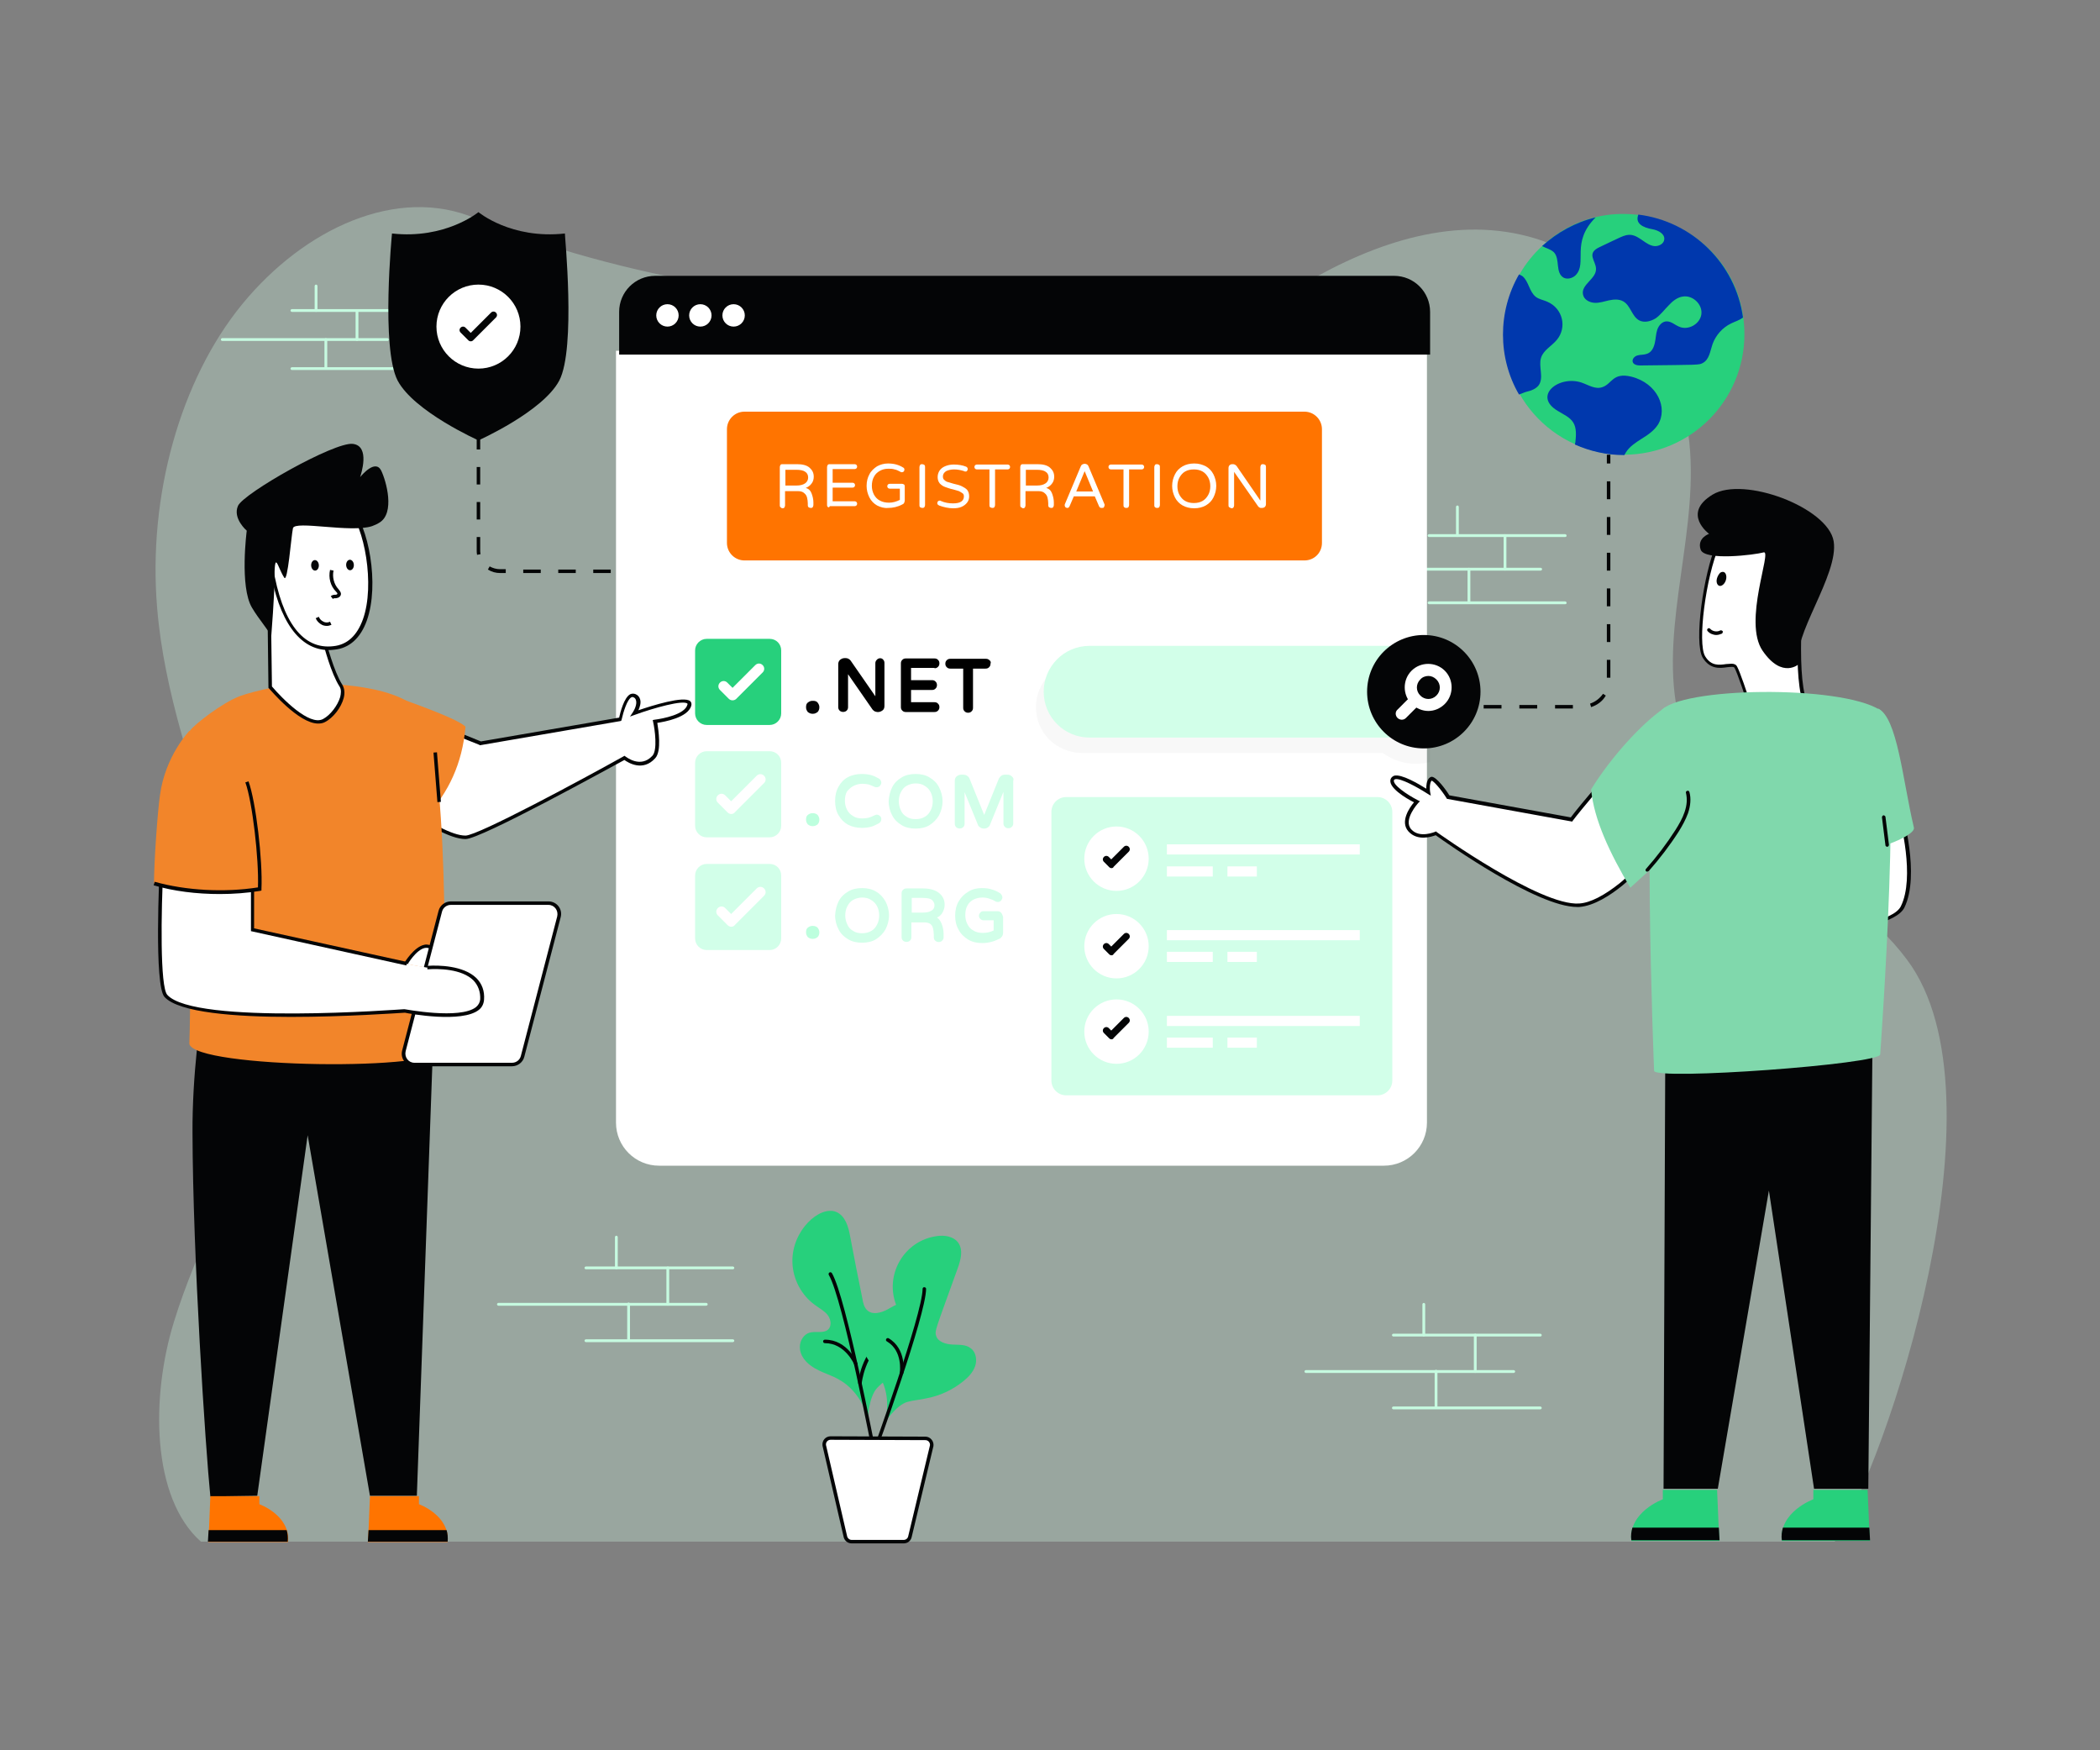 <?xml version="1.0" encoding="UTF-8"?>
<svg xmlns="http://www.w3.org/2000/svg" id="WebsiteDomainRegistration" x="0" y="0" version="1.1" viewBox="0 0 600 500" xml:space="preserve">
  <rect x="0" y="0" width="600" height="500" fill="#808080" stroke="none"/>
  <g id="Firm_Registration" fill="#000000" class="color000000 svgShape">
    <g fill="#000000" class="color000000 svgShape">
      <g fill="#000000" class="color000000 svgShape">
        <path fill="#040506" d="M255.7,397.5c-0.2-0.2-0.3-0.5-0.1-0.7c0.2-0.3,5-6.7,11.8-6.7c0.7,0,0.7,1,0,1c0,0,0,0,0,0     c-6.3,0-10.9,6.2-11,6.3C256.2,397.6,255.9,397.6,255.7,397.5z" class="color060405 svgShape"></path>
      </g>
      <g fill="#000000" class="color000000 svgShape">
        <g fill="#000000" class="color000000 svgShape">
          <g opacity=".3" fill="#000000" class="color000000 svgShape">
            <path fill="#d2ffe9" d="M71.4,314.1C67.9,337,56.3,356,49.7,377.6c-6.6,21.3-6.5,50.2,7.7,62.8h466.8c14.7-22.2,50-127,20.7-166.2       c-19.5-26.2-54.3-32-64.5-66.4c-7.3-24.7,4.3-52.3,2.5-78.7c-2-30.2-22.2-54.3-44.3-61c-22.1-6.7-45.3,0.8-66.1,13       c-20.8,12.1-155,15.8-236.6-18.7c-22.4-9.5-49,2.9-66.7,24.5s-27,54.9-24.3,86.8C48.9,222.2,78.8,266.1,71.4,314.1z" class="colord2e4ff svgShape"></path>
          </g>
          <g fill="#000000" class="color000000 svgShape">
            <g fill="#000000" class="color000000 svgShape">
              <path fill="#c6fae0" d="M116.8,89.1H83.4c-0.2,0-0.4-0.2-0.4-0.4s0.2-0.4,0.4-0.4h33.4c0.2,0,0.4,0.2,0.4,0.4        S117,89.1,116.8,89.1z" class="colorc6e2fa svgShape"></path>
            </g>
            <g fill="#000000" class="color000000 svgShape">
              <path fill="#c6fae0" d="M116.8,105.7H83.4c-0.2,0-0.4-0.2-0.4-0.4s0.2-0.4,0.4-0.4h33.4c0.2,0,0.4,0.2,0.4,0.4        S117,105.7,116.8,105.7z" class="colorc6e2fa svgShape"></path>
            </g>
            <g fill="#000000" class="color000000 svgShape">
              <path fill="#c6fae0" d="M110.7,97.4H63.5c-0.2,0-0.4-0.2-0.4-0.4s0.2-0.4,0.4-0.4h47.2c0.2,0,0.4,0.2,0.4,0.4        S110.9,97.4,110.7,97.4z" class="colorc6e2fa svgShape"></path>
            </g>
            <g fill="#000000" class="color000000 svgShape">
              <path fill="#c6fae0" d="M90.3,89.1c-0.2,0-0.4-0.2-0.4-0.4v-7c0-0.2,0.2-0.4,0.4-0.4s0.4,0.2,0.4,0.4v7        C90.7,88.9,90.5,89.1,90.3,89.1z" class="colorc6e2fa svgShape"></path>
            </g>
            <g fill="#000000" class="color000000 svgShape">
              <path fill="#c6fae0" d="M102,97.4c-0.2,0-0.4-0.2-0.4-0.4v-8.3c0-0.2,0.2-0.4,0.4-0.4s0.4,0.2,0.4,0.4V97        C102.4,97.2,102.2,97.4,102,97.4z" class="colorc6e2fa svgShape"></path>
            </g>
            <g fill="#000000" class="color000000 svgShape">
              <path fill="#c6fae0" d="M93.1,105.4c-0.2,0-0.4-0.2-0.4-0.4v-8c0-0.2,0.2-0.4,0.4-0.4s0.4,0.2,0.4,0.4v8        C93.5,105.2,93.3,105.4,93.1,105.4z" class="colorc6e2fa svgShape"></path>
            </g>
          </g>
          <g fill="#000000" class="color000000 svgShape">
            <g fill="#000000" class="color000000 svgShape">
              <path fill="#c6fae0" d="M447.2,153.4h-38.9c-0.2,0-0.4-0.2-0.4-0.4s0.2-0.4,0.4-0.4h38.9c0.2,0,0.4,0.2,0.4,0.4        S447.5,153.4,447.2,153.4z" class="colorc6e2fa svgShape"></path>
            </g>
            <g fill="#000000" class="color000000 svgShape">
              <path fill="#c6fae0" d="M447.2,172.6h-38.9c-0.2,0-0.4-0.2-0.4-0.4s0.2-0.4,0.4-0.4h38.9c0.2,0,0.4,0.2,0.4,0.4        S447.5,172.6,447.2,172.6z" class="colorc6e2fa svgShape"></path>
            </g>
            <g fill="#000000" class="color000000 svgShape">
              <path fill="#c6fae0" d="M440.2,163h-55c-0.2,0-0.4-0.2-0.4-0.4s0.2-0.4,0.4-0.4h55c0.2,0,0.4,0.2,0.4,0.4S440.4,163,440.2,163z" class="colorc6e2fa svgShape"></path>
            </g>
            <g fill="#000000" class="color000000 svgShape">
              <path fill="#c6fae0" d="M416.4,153.4c-0.2,0-0.4-0.2-0.4-0.4v-8.2c0-0.2,0.2-0.4,0.4-0.4s0.4,0.2,0.4,0.4v8.2        C416.8,153.2,416.6,153.4,416.4,153.4z" class="colorc6e2fa svgShape"></path>
            </g>
            <g fill="#000000" class="color000000 svgShape">
              <path fill="#c6fae0" d="M430,163c-0.2,0-0.4-0.2-0.4-0.4V153c0-0.2,0.2-0.4,0.4-0.4s0.4,0.2,0.4,0.4v9.6        C430.4,162.8,430.3,163,430,163z" class="colorc6e2fa svgShape"></path>
            </g>
            <g fill="#000000" class="color000000 svgShape">
              <path fill="#c6fae0" d="M419.7,172.3c-0.2,0-0.4-0.2-0.4-0.4v-9.3c0-0.2,0.2-0.4,0.4-0.4s0.4,0.2,0.4,0.4v9.3        C420,172.1,419.9,172.3,419.7,172.3z" class="colorc6e2fa svgShape"></path>
            </g>
          </g>
          <g fill="#000000" class="color000000 svgShape">
            <g fill="#000000" class="color000000 svgShape">
              <path fill="#040506" d="M184.5,163.7h-5v-1h5V163.7z M174.5,163.7h-5v-1h5V163.7z M164.5,163.7h-5v-1h5V163.7z M154.5,163.7h-5        v-1h5V163.7z M144.5,163.7h-1.6c-1.2,0-2.4-0.3-3.5-1l0.5-0.9c0.9,0.5,1.9,0.8,3,0.8h1.6V163.7z M136.3,158.5        c-0.1-0.5-0.1-0.9-0.1-1.4v-3.7h1v3.7c0,0.4,0,0.8,0.1,1.2L136.3,158.5z M137.2,148.4h-1v-5h1V148.4z M137.2,138.4h-1v-5h1        V138.4z M137.2,128.4h-1v-5h1V128.4z M137.2,118.4h-1v-5h1V118.4z M137.2,108.4h-1V105h1V108.4z" class="color060405 svgShape"></path>
            </g>
            <g fill="#000000" class="color000000 svgShape">
              <g fill="#000000" class="color000000 svgShape">
                <rect width="2.5" height="1" x="416.4" y="201.4" fill="#040506" class="color060405 svgShape"></rect>
              </g>
              <g fill="#000000" class="color000000 svgShape">
                <path fill="#040506" d="M449.4,202.4h-5.1v-1h5.1V202.4z M439.2,202.4h-5.1v-1h5.1V202.4z M429,202.4h-5.1v-1h5.1V202.4z          M454.6,202l-0.3-1c1.5-0.5,2.8-1.5,3.7-2.8l0.8,0.5C457.9,200.3,456.4,201.4,454.6,202z M460.1,193.6h-1v-5.1h1V193.6z          M460.1,183.4h-1v-5.1h1V183.4z M460.1,173.2h-1v-5.1h1V173.2z M460.1,163h-1v-5.1h1V163z M460.1,152.8h-1v-5.1h1V152.8z          M460.1,142.6h-1v-5.1h1V142.6z" class="color060405 svgShape"></path>
              </g>
              <g fill="#000000" class="color000000 svgShape">
                <rect width="1" height="2.5" x="459.1" y="129.9" fill="#040506" class="color060405 svgShape"></rect>
              </g>
            </g>
            <g fill="#000000" class="color000000 svgShape">
              <g fill="#000000" class="color000000 svgShape">
                <g fill="#000000" class="color000000 svgShape">
                  <path fill="#ffffff" d="M407.7,100.2v220.5c0,6.8-5.5,12.3-12.3,12.3H188.3c-6.8,0-12.3-5.5-12.3-12.3V100.2H407.7z" class="colorffffff svgShape"></path>
                </g>
                <g opacity=".03" fill="#000000" class="color000000 svgShape">
                  <g fill="#000000" class="color000000 svgShape">
                    <path d="M408.6,186.3v31.4c-1.3,0.3-2.6,0.5-4,0.5c-3.5,0-6.8-1.1-9.5-3.1h-86c-3.6,0-6.9-1.5-9.3-3.8           c-2.4-2.4-3.8-5.7-3.8-9.3c0-7.3,5.9-13.1,13.2-13.1h86c2.7-1.9,5.9-3.1,9.5-3.1C406,185.8,407.3,186,408.6,186.3z" fill="#000000" class="color000000 svgShape"></path>
                  </g>
                </g>
                <g fill="#000000" class="color000000 svgShape">
                  <path fill="#040506" d="M176.9,89.1v12.2h231.7V89.1c0-5.7-4.6-10.3-10.3-10.3H187.2C181.5,78.8,176.9,83.4,176.9,89.1z" class="color060405 svgShape"></path>
                </g>
                <g fill="#000000" class="color000000 svgShape">
                  <g fill="#000000" class="color000000 svgShape">
                    <circle cx="190.7" cy="90.1" r="3.2" fill="#ffffff" class="colorffffff svgShape"></circle>
                  </g>
                  <g fill="#000000" class="color000000 svgShape">
                    <circle cx="200.1" cy="90.1" r="3.2" fill="#ffffff" class="colorffffff svgShape"></circle>
                  </g>
                  <g fill="#000000" class="color000000 svgShape">
                    <circle cx="209.6" cy="90.1" r="3.2" fill="#ffffff" class="colorffffff svgShape"></circle>
                  </g>
                </g>
              </g>
              <g fill="#000000" class="color000000 svgShape">
                <path fill="#ff7400" d="M377.7,122.6v32.5c0,2.8-2.2,5-5,5h-160c-2.7,0-5-2.2-5-5v-32.5c0-2.7,2.2-5,5-5h160         C375.5,117.6,377.7,119.9,377.7,122.6z" class="colorff7545 svgShape"></path>
              </g>
              <g fill="#000000" class="color000000 svgShape">
                <g fill="#000000" class="color000000 svgShape">
                  <path fill="#ffffff" d="M223,144.9c-0.2-0.2-0.2-0.3-0.2-0.6v-10.9c0-0.2,0.1-0.4,0.2-0.6c0.2-0.2,0.3-0.2,0.6-0.2h4.1          c1.6,0,2.8,0.3,3.6,1c0.8,0.7,1.2,1.5,1.2,2.6c0,0.7-0.2,1.4-0.6,1.9c-0.4,0.6-1,1-1.7,1.3c0.9,0.2,1.4,0.8,1.7,1.6          c0.3,0.8,0.5,1.7,0.5,2.5v0.8c0,0.2-0.1,0.4-0.2,0.6c-0.2,0.2-0.3,0.2-0.6,0.2c-0.2,0-0.4-0.1-0.6-0.2          c-0.1-0.1-0.2-0.3-0.2-0.6v-0.5c0-0.6-0.1-1.1-0.2-1.6c-0.1-0.5-0.4-1-0.8-1.3c-0.4-0.4-1-0.6-1.8-0.6h-3.7v4.1          c0,0.2-0.1,0.4-0.2,0.6c-0.2,0.2-0.4,0.2-0.6,0.2S223.2,145,223,144.9z M227.6,138.7c1,0,1.8-0.2,2.4-0.6          c0.6-0.4,0.9-1,0.9-1.7c0-0.7-0.3-1.3-0.8-1.6c-0.5-0.4-1.4-0.6-2.6-0.6h-3.1v4.5H227.6z" class="colorffffff svgShape"></path>
                </g>
                <g fill="#000000" class="color000000 svgShape">
                  <path fill="#ffffff" d="M236.5,144.8c-0.2-0.2-0.2-0.3-0.2-0.6v-10.8c0-0.2,0.1-0.4,0.2-0.6c0.2-0.2,0.3-0.2,0.6-0.2h7.1          c0.2,0,0.4,0.1,0.5,0.2c0.1,0.1,0.2,0.3,0.2,0.5c0,0.2-0.1,0.4-0.2,0.5c-0.1,0.1-0.3,0.2-0.5,0.2h-6.3v3.9h5.7          c0.2,0,0.4,0.1,0.5,0.2c0.1,0.1,0.2,0.3,0.2,0.5c0,0.2-0.1,0.4-0.2,0.5c-0.1,0.1-0.3,0.2-0.5,0.2h-5.7v3.9h6.3          c0.2,0,0.4,0.1,0.5,0.2c0.1,0.1,0.2,0.3,0.2,0.5c0,0.2-0.1,0.4-0.2,0.5c-0.1,0.1-0.3,0.2-0.5,0.2h-7.1          C236.9,145,236.7,145,236.5,144.8z" class="colorffffff svgShape"></path>
                </g>
                <g fill="#000000" class="color000000 svgShape">
                  <path fill="#ffffff" d="M250.6,144.4c-0.9-0.5-1.7-1.3-2.2-2.3c-0.5-1-0.8-2.1-0.8-3.3c0-1.3,0.3-2.4,0.8-3.3          c0.5-1,1.3-1.7,2.2-2.3c0.9-0.5,2-0.8,3.1-0.8c0.9,0,1.7,0.1,2.4,0.3c0.7,0.2,1.4,0.5,2,0.9c0.1,0,0.2,0.1,0.2,0.2          c0.1,0.1,0.1,0.2,0.1,0.4c0,0.2-0.1,0.4-0.2,0.5c-0.1,0.1-0.3,0.2-0.5,0.2c-0.1,0-0.3,0-0.4-0.1c-0.6-0.3-1.1-0.6-1.7-0.7          c-0.6-0.2-1.2-0.2-1.8-0.2c-0.9,0-1.7,0.2-2.4,0.6c-0.7,0.4-1.3,0.9-1.7,1.7c-0.4,0.7-0.6,1.6-0.6,2.6          c0,0.9,0.2,1.7,0.6,2.5c0.4,0.7,0.9,1.3,1.7,1.7c0.7,0.4,1.6,0.6,2.6,0.6c1.1,0,2.1-0.3,3.1-0.8v-3.2h-2.9          c-0.2,0-0.4-0.1-0.5-0.2c-0.1-0.1-0.2-0.3-0.2-0.5c0-0.2,0.1-0.4,0.2-0.5c0.1-0.1,0.3-0.2,0.5-0.2h3.5          c0.2,0,0.4,0.1,0.6,0.2c0.2,0.2,0.2,0.4,0.2,0.6v4c0,0.2-0.1,0.5-0.2,0.7c-0.1,0.2-0.3,0.3-0.5,0.4c-1.3,0.7-2.7,1-4.1,1          C252.6,145.2,251.6,144.9,250.6,144.4z" class="colorffffff svgShape"></path>
                </g>
                <g fill="#000000" class="color000000 svgShape">
                  <path fill="#ffffff" d="M262.9,144.9c-0.2-0.2-0.2-0.3-0.2-0.6v-10.9c0-0.2,0.1-0.4,0.2-0.6c0.2-0.2,0.3-0.2,0.6-0.2          c0.2,0,0.4,0.1,0.6,0.2c0.2,0.2,0.2,0.4,0.2,0.6v10.9c0,0.2-0.1,0.4-0.2,0.6c-0.2,0.2-0.4,0.2-0.6,0.2          C263.3,145.1,263.1,145,262.9,144.9z" class="colorffffff svgShape"></path>
                </g>
                <g fill="#000000" class="color000000 svgShape">
                  <path fill="#ffffff" d="M268.3,144.4c-0.1-0.1-0.3-0.2-0.4-0.3c-0.1-0.1-0.1-0.3-0.1-0.4c0-0.2,0.1-0.4,0.2-0.5          s0.3-0.2,0.5-0.2c0.1,0,0.2,0,0.3,0.1c1.1,0.5,2.3,0.7,3.5,0.7c2.1,0,3.1-0.7,3.1-2c0-0.4-0.1-0.7-0.4-0.9          c-0.3-0.2-0.6-0.4-1-0.6c-0.4-0.1-0.9-0.3-1.7-0.5c-1-0.2-1.7-0.5-2.3-0.7c-0.6-0.2-1.1-0.6-1.5-1c-0.4-0.5-0.6-1.1-0.6-1.8          c0-0.7,0.2-1.3,0.5-1.8c0.4-0.6,0.9-1,1.6-1.3c0.7-0.3,1.5-0.5,2.5-0.5c1.3,0,2.5,0.2,3.5,0.6c0.3,0.1,0.5,0.4,0.5,0.7          c0,0.2-0.1,0.4-0.2,0.5c-0.1,0.2-0.3,0.2-0.5,0.2c-0.1,0-0.2,0-0.3-0.1c-0.9-0.3-1.9-0.5-2.9-0.5c-0.9,0-1.7,0.2-2.3,0.5          c-0.6,0.4-0.9,0.9-0.9,1.5c0,0.4,0.1,0.8,0.4,1c0.3,0.3,0.6,0.5,1,0.6c0.4,0.1,1,0.3,1.7,0.5c0.9,0.2,1.7,0.4,2.3,0.7          s1.1,0.6,1.5,1c0.4,0.5,0.6,1.1,0.6,1.9c0,0.7-0.2,1.3-0.6,1.8c-0.4,0.5-0.9,0.9-1.6,1.2c-0.7,0.3-1.5,0.4-2.4,0.4          C271.1,145.2,269.6,144.9,268.3,144.4z" class="colorffffff svgShape"></path>
                </g>
                <g fill="#000000" class="color000000 svgShape">
                  <path fill="#ffffff" d="M282.9,144.9c-0.2-0.2-0.2-0.3-0.2-0.6v-10.2h-3.6c-0.2,0-0.4-0.1-0.5-0.2c-0.1-0.1-0.2-0.3-0.2-0.5          c0-0.2,0.1-0.4,0.2-0.5c0.1-0.1,0.3-0.2,0.5-0.2h8.8c0.2,0,0.4,0.1,0.5,0.2c0.1,0.1,0.2,0.3,0.2,0.5c0,0.2-0.1,0.4-0.2,0.5          c-0.1,0.1-0.3,0.2-0.5,0.2h-3.6v10.2c0,0.2-0.1,0.4-0.2,0.6c-0.2,0.2-0.4,0.2-0.6,0.2C283.3,145.1,283.1,145,282.9,144.9z" class="colorffffff svgShape"></path>
                </g>
                <g fill="#000000" class="color000000 svgShape">
                  <path fill="#ffffff" d="M291.7,144.9c-0.2-0.2-0.2-0.3-0.2-0.6v-10.9c0-0.2,0.1-0.4,0.2-0.6c0.2-0.2,0.3-0.2,0.6-0.2h4.1          c1.6,0,2.8,0.3,3.6,1c0.8,0.7,1.2,1.5,1.2,2.6c0,0.7-0.2,1.4-0.6,1.9c-0.4,0.6-1,1-1.7,1.3c0.9,0.2,1.4,0.8,1.7,1.6          c0.3,0.8,0.5,1.7,0.5,2.5v0.8c0,0.2-0.1,0.4-0.2,0.6c-0.2,0.2-0.3,0.2-0.6,0.2c-0.2,0-0.4-0.1-0.6-0.2          c-0.1-0.1-0.2-0.3-0.2-0.6v-0.5c0-0.6-0.1-1.1-0.2-1.6c-0.1-0.5-0.4-1-0.8-1.3c-0.4-0.4-1-0.6-1.8-0.6h-3.7v4.1          c0,0.2-0.1,0.4-0.2,0.6c-0.2,0.2-0.4,0.2-0.6,0.2C292.1,145.1,291.9,145,291.7,144.9z M296.3,138.7c1,0,1.8-0.2,2.4-0.6          c0.6-0.4,0.9-1,0.9-1.7c0-0.7-0.3-1.3-0.8-1.6c-0.5-0.4-1.4-0.6-2.6-0.6h-3.1v4.5H296.3z" class="colorffffff svgShape"></path>
                </g>
                <g fill="#000000" class="color000000 svgShape">
                  <path fill="#ffffff" d="M304.4,144.9c-0.1-0.2-0.2-0.3-0.2-0.6c0-0.1,0-0.2,0.1-0.4l4.5-10.7c0.1-0.2,0.2-0.4,0.4-0.5          c0.2-0.1,0.4-0.2,0.6-0.2h0.2c0.2,0,0.5,0.1,0.6,0.2c0.2,0.1,0.3,0.3,0.4,0.5l4.5,10.7c0.1,0.1,0.1,0.3,0.1,0.4          c0,0.2-0.1,0.4-0.2,0.6c-0.1,0.2-0.3,0.2-0.6,0.2c-0.2,0-0.3,0-0.5-0.1c-0.1-0.1-0.2-0.2-0.3-0.4l-1.2-2.8h-6l-1.2,2.8          c-0.1,0.2-0.2,0.3-0.3,0.4c-0.1,0.1-0.3,0.1-0.5,0.1C304.8,145.1,304.6,145,304.4,144.9z M307.5,140.4h4.8l-2.4-5.8          L307.5,140.4z" class="colorffffff svgShape"></path>
                </g>
                <g fill="#000000" class="color000000 svgShape">
                  <path fill="#ffffff" d="M321.2,144.9c-0.2-0.2-0.2-0.3-0.2-0.6v-10.2h-3.6c-0.2,0-0.4-0.1-0.5-0.2c-0.1-0.1-0.2-0.3-0.2-0.5          c0-0.2,0.1-0.4,0.2-0.5c0.1-0.1,0.3-0.2,0.5-0.2h8.8c0.2,0,0.4,0.1,0.5,0.2c0.1,0.1,0.2,0.3,0.2,0.5c0,0.2-0.1,0.4-0.2,0.5          c-0.1,0.1-0.3,0.2-0.5,0.2h-3.6v10.2c0,0.2-0.1,0.4-0.2,0.6c-0.2,0.2-0.4,0.2-0.6,0.2C321.5,145.1,321.3,145,321.2,144.9z" class="colorffffff svgShape"></path>
                </g>
                <g fill="#000000" class="color000000 svgShape">
                  <path fill="#ffffff" d="M330,144.9c-0.2-0.2-0.2-0.3-0.2-0.6v-10.9c0-0.2,0.1-0.4,0.2-0.6c0.2-0.2,0.3-0.2,0.6-0.2          c0.2,0,0.4,0.1,0.6,0.2c0.2,0.2,0.2,0.4,0.2,0.6v10.9c0,0.2-0.1,0.4-0.2,0.6c-0.2,0.2-0.4,0.2-0.6,0.2          C330.3,145.1,330.1,145,330,144.9z" class="colorffffff svgShape"></path>
                </g>
                <g fill="#000000" class="color000000 svgShape">
                  <path fill="#ffffff" d="M337.9,144.4c-0.9-0.5-1.7-1.3-2.2-2.3c-0.5-1-0.8-2.1-0.8-3.3c0-1.2,0.3-2.3,0.8-3.3          c0.5-1,1.2-1.7,2.2-2.3c0.9-0.5,2-0.8,3.3-0.8s2.3,0.3,3.3,0.8c0.9,0.5,1.7,1.3,2.2,2.3c0.5,1,0.8,2.1,0.8,3.3          c0,1.2-0.3,2.3-0.8,3.3c-0.5,1-1.2,1.7-2.2,2.3c-0.9,0.5-2,0.8-3.3,0.8S338.8,144.9,337.9,144.4z M343.6,143.1          c0.7-0.4,1.2-1,1.6-1.7c0.4-0.7,0.6-1.6,0.6-2.5c0-0.9-0.2-1.8-0.6-2.5c-0.4-0.7-0.9-1.3-1.6-1.7c-0.7-0.4-1.5-0.6-2.5-0.6          c-1,0-1.8,0.2-2.5,0.6c-0.7,0.4-1.2,1-1.6,1.7c-0.4,0.7-0.6,1.6-0.6,2.5c0,0.9,0.2,1.8,0.6,2.5c0.4,0.7,0.9,1.3,1.6,1.7          c0.7,0.4,1.5,0.6,2.5,0.6C342.1,143.7,342.9,143.5,343.6,143.1z" class="colorffffff svgShape"></path>
                </g>
                <g fill="#000000" class="color000000 svgShape">
                  <path fill="#ffffff" d="M351.2,144.9c-0.2-0.2-0.2-0.3-0.2-0.6v-10.6c0-0.3,0.1-0.6,0.3-0.8c0.2-0.2,0.5-0.3,0.8-0.3h0.2          c0.4,0,0.7,0.2,1,0.5l6.8,9.9v-9.6c0-0.2,0.1-0.4,0.2-0.6c0.2-0.2,0.3-0.2,0.6-0.2c0.2,0,0.4,0.1,0.6,0.2          c0.2,0.2,0.2,0.4,0.2,0.6V144c0,0.3-0.1,0.6-0.3,0.8c-0.2,0.2-0.5,0.3-0.8,0.3h-0.2c-0.2,0-0.4,0-0.5-0.1          c-0.2-0.1-0.3-0.2-0.4-0.3l-6.9-9.9v9.6c0,0.2-0.1,0.4-0.2,0.6c-0.2,0.2-0.4,0.2-0.6,0.2C351.6,145.1,351.4,145,351.2,144.9          z" class="colorffffff svgShape"></path>
                </g>
              </g>
              <g fill="#000000" class="color000000 svgShape">
                <path fill="#27d07c" d="M223.2,185.8v18c0,1.8-1.5,3.3-3.3,3.3h-18c-1.8,0-3.3-1.5-3.3-3.3v-18c0-1.8,1.5-3.3,3.3-3.3h18         C221.8,182.5,223.2,184,223.2,185.8z" class="color6193f6 svgShape"></path>
              </g>
              <g fill="#000000" class="color000000 svgShape">
                <path fill="#ffffff" d="M208.2,199.6l-2.5-2.5c-0.6-0.6-0.6-1.5,0-2.1s1.5-0.6,2.1,0l1.5,1.5l6.5-6.5c0.6-0.6,1.5-0.6,2.1,0         s0.6,1.5,0,2.1l-7.6,7.6C209.7,200.2,208.8,200.2,208.2,199.6z" class="colorffffff svgShape"></path>
              </g>
              <g fill="#000000" class="color000000 svgShape">
                <path fill="#d2ffe9" d="M223.2,217.9v18c0,1.8-1.5,3.3-3.3,3.3h-18c-1.8,0-3.3-1.5-3.3-3.3v-18c0-1.8,1.5-3.3,3.3-3.3h18         C221.8,214.6,223.2,216.1,223.2,217.9z" class="colord2e4ff svgShape"></path>
              </g>
              <g fill="#000000" class="color000000 svgShape">
                <path fill="#ffffff" d="M207.9,232.1l-2.8-2.8c-0.6-0.6-0.6-1.5,0-2.1s1.5-0.6,2.1,0l1.7,1.7l7.3-7.3c0.6-0.6,1.5-0.6,2.1,0         s0.6,1.5,0,2.1l-8.3,8.3C209.5,232.7,208.5,232.7,207.9,232.1z" class="colorffffff svgShape"></path>
              </g>
              <g fill="#000000" class="color000000 svgShape">
                <path fill="#d2ffe9" d="M223.2,250.1v18c0,1.8-1.5,3.3-3.3,3.3h-18c-1.8,0-3.3-1.5-3.3-3.3v-18c0-1.8,1.5-3.3,3.3-3.3h18         C221.8,246.8,223.2,248.3,223.2,250.1z" class="colord2e4ff svgShape"></path>
              </g>
              <g fill="#000000" class="color000000 svgShape">
                <path fill="#ffffff" d="M207.9,264.3l-2.8-2.8c-0.6-0.6-0.6-1.5,0-2.1c0.6-0.6,1.5-0.6,2.1,0l1.7,1.7l7.3-7.3         c0.6-0.6,1.5-0.6,2.1,0s0.6,1.5,0,2.1l-8.3,8.3C209.5,264.9,208.5,264.9,207.9,264.3z" class="colorffffff svgShape"></path>
              </g>
              <g fill="#000000" class="color000000 svgShape">
                <g fill="#000000" class="color000000 svgShape">
                  <path fill="#040506" d="M232.3,200.2h-0.2c-0.5,0-0.9,0.2-1.3,0.5c-0.4,0.3-0.5,0.8-0.5,1.3v0.1c0,0.5,0.2,0.9,0.5,1.3l0,0          c0.4,0.3,0.8,0.5,1.3,0.5h0.2c0.5,0,0.9-0.2,1.3-0.5c0.3-0.3,0.5-0.8,0.5-1.3V202c0-0.5-0.2-0.9-0.5-1.3          C233.3,200.3,232.8,200.2,232.3,200.2z" class="color060405 svgShape"></path>
                </g>
                <g fill="#000000" class="color000000 svgShape">
                  <path fill="#bdffde" d="M232.3,232.3h-0.2c-0.5,0-0.9,0.2-1.3,0.5c-0.4,0.3-0.5,0.8-0.5,1.3v0.1c0,0.5,0.2,0.9,0.5,1.3l0,0          c0.4,0.3,0.8,0.5,1.3,0.5h0.2c0.5,0,0.9-0.2,1.3-0.5c0.3-0.3,0.5-0.8,0.5-1.3v-0.1c0-0.5-0.2-0.9-0.5-1.3          C233.3,232.5,232.8,232.3,232.3,232.3z" class="colorbdd6ff svgShape"></path>
                </g>
                <g fill="#000000" class="color000000 svgShape">
                  <path fill="#bdffde" d="M232.3,264.5h-0.2c-0.5,0-0.9,0.2-1.3,0.5c-0.4,0.3-0.5,0.8-0.5,1.3v0.1c0,0.5,0.2,0.9,0.5,1.3l0,0          c0.4,0.3,0.8,0.5,1.3,0.5h0.2c0.5,0,0.9-0.2,1.3-0.5c0.3-0.3,0.5-0.8,0.5-1.3v-0.1c0-0.5-0.2-0.9-0.5-1.3          C233.3,264.7,232.8,264.5,232.3,264.5z" class="colorbdd6ff svgShape"></path>
                </g>
              </g>
              <g fill="#000000" class="color000000 svgShape">
                <g fill="#000000" class="color000000 svgShape">
                  <path fill="#d2ffe9" d="M403.3,184.5h-92c-7.3,0-13.1,5.9-13.1,13.1v0c0,7.3,5.9,13.1,13.1,13.1h92V184.5z" class="colord2e4ff svgShape"></path>
                </g>
                <g fill="#000000" class="color000000 svgShape">
                  <path fill="#040506" d="M406.8,213.8L406.8,213.8c-9,0-16.2-7.3-16.2-16.2v0c0-9,7.3-16.2,16.2-16.2h0c9,0,16.2,7.3,16.2,16.2          v0C423,206.6,415.7,213.8,406.8,213.8z" class="color060405 svgShape"></path>
                </g>
                <g fill="#000000" class="color000000 svgShape">
                  <g fill="#000000" class="color000000 svgShape">
                    <g fill="#000000" class="color000000 svgShape">
                      <path fill="#ffffff" d="M408.1,203.1c-1.7,0-3.4-0.7-4.8-2c-2.6-2.6-2.6-6.9,0-9.5c2.6-2.6,6.9-2.6,9.5,0            c2.6,2.6,2.6,6.9,0,9.5v0C411.5,202.4,409.8,203.1,408.1,203.1z M408.1,193.1c-0.8,0-1.7,0.3-2.3,1            c-1.3,1.3-1.3,3.3,0,4.6c1.3,1.3,3.3,1.3,4.6,0l0,0c1.3-1.3,1.3-3.3,0-4.6C409.7,193.4,408.9,193.1,408.1,193.1z" class="colorffffff svgShape"></path>
                    </g>
                  </g>
                  <g fill="#000000" class="color000000 svgShape">
                    <g fill="#000000" class="color000000 svgShape">
                      <path fill="#ffffff" d="M400.5,205.6c-0.4,0-0.9-0.2-1.2-0.5c-0.7-0.7-0.7-1.8,0-2.4l4-4c0.7-0.7,1.8-0.7,2.4,0            c0.7,0.7,0.7,1.8,0,2.4l-4,4C401.4,205.4,401,205.6,400.5,205.6z" class="colorffffff svgShape"></path>
                    </g>
                  </g>
                </g>
              </g>
              <g fill="#000000" class="color000000 svgShape">
                <path fill="#d2ffe9" d="M393.6,312.9h-89c-2.3,0-4.2-1.9-4.2-4.2v-76.8c0-2.3,1.9-4.2,4.2-4.2h89c2.3,0,4.2,1.9,4.2,4.2v76.8         C397.8,311,395.9,312.9,393.6,312.9z" class="colord2e4ff svgShape"></path>
              </g>
              <g fill="#000000" class="color000000 svgShape">
                <g fill="#000000" class="color000000 svgShape">
                  <g fill="#000000" class="color000000 svgShape">
                    <g fill="#000000" class="color000000 svgShape">
                      <rect width="55.1" height="2.9" x="333.4" y="241.2" fill="#ffffff" class="colorffffff svgShape"></rect>
                    </g>
                    <g fill="#000000" class="color000000 svgShape">
                      <rect width="13.1" height="2.9" x="333.4" y="247.5" fill="#ffffff" class="colorffffff svgShape"></rect>
                    </g>
                    <g fill="#000000" class="color000000 svgShape">
                      <rect width="8.4" height="2.9" x="350.7" y="247.5" fill="#ffffff" class="colorffffff svgShape"></rect>
                    </g>
                  </g>
                </g>
                <g fill="#000000" class="color000000 svgShape">
                  <g fill="#000000" class="color000000 svgShape">
                    <circle cx="319" cy="270.3" r="9.2" fill="#ffffff" class="colorffffff svgShape"></circle>
                  </g>
                  <g fill="#000000" class="color000000 svgShape">
                    <g fill="#000000" class="color000000 svgShape">
                      <rect width="55.1" height="2.9" x="333.4" y="265.7" fill="#ffffff" class="colorffffff svgShape"></rect>
                    </g>
                    <g fill="#000000" class="color000000 svgShape">
                      <rect width="13.1" height="2.9" x="333.4" y="271.9" fill="#ffffff" class="colorffffff svgShape"></rect>
                    </g>
                    <g fill="#000000" class="color000000 svgShape">
                      <rect width="8.4" height="2.9" x="350.7" y="271.9" fill="#ffffff" class="colorffffff svgShape"></rect>
                    </g>
                  </g>
                </g>
                <g fill="#000000" class="color000000 svgShape">
                  <g fill="#000000" class="color000000 svgShape">
                    <circle cx="319" cy="294.7" r="9.2" fill="#ffffff" class="colorffffff svgShape"></circle>
                  </g>
                  <g fill="#000000" class="color000000 svgShape">
                    <g fill="#000000" class="color000000 svgShape">
                      <rect width="55.1" height="2.9" x="333.4" y="290.2" fill="#ffffff" class="colorffffff svgShape"></rect>
                    </g>
                    <g fill="#000000" class="color000000 svgShape">
                      <rect width="13.1" height="2.9" x="333.4" y="296.4" fill="#ffffff" class="colorffffff svgShape"></rect>
                    </g>
                    <g fill="#000000" class="color000000 svgShape">
                      <rect width="8.4" height="2.9" x="350.7" y="296.4" fill="#ffffff" class="colorffffff svgShape"></rect>
                    </g>
                  </g>
                </g>
              </g>
              <g fill="#000000" class="color000000 svgShape">
                <path fill="#040506" d="M317.6,272.9L317.6,272.9c-0.3,0-0.5-0.1-0.7-0.3l-1.5-1.5c-0.4-0.4-0.4-1,0-1.4s1-0.4,1.4,0l0.7,0.7         l3.6-3.6c0.4-0.4,1-0.4,1.4,0s0.4,1,0,1.4l-4.3,4.3C318.1,272.8,317.8,272.9,317.6,272.9z" class="color060405 svgShape"></path>
              </g>
              <g fill="#000000" class="color000000 svgShape">
                <circle cx="319" cy="245.3" r="9.2" fill="#ffffff" class="colorffffff svgShape"></circle>
              </g>
              <g fill="#000000" class="color000000 svgShape">
                <path fill="#040506" d="M317.6,248c-0.3,0-0.5-0.1-0.7-0.3l-1.5-1.5c-0.4-0.4-0.4-1,0-1.4c0.4-0.4,1-0.4,1.4,0l0.7,0.7l3.6-3.6         c0.4-0.4,1-0.4,1.4,0s0.4,1,0,1.4l-4.3,4.3C318.1,247.9,317.8,248,317.6,248z" class="color060405 svgShape"></path>
              </g>
              <g fill="#000000" class="color000000 svgShape">
                <path fill="#040506" d="M317.6,296.9c-0.3,0-0.5-0.1-0.7-0.3l-1.5-1.5c-0.4-0.4-0.4-1,0-1.4c0.4-0.4,1-0.4,1.4,0l0.7,0.7         l3.6-3.6c0.4-0.4,1-0.4,1.4,0s0.4,1,0,1.4l-4.3,4.3C318.1,296.8,317.8,296.9,317.6,296.9z" class="color060405 svgShape"></path>
              </g>
            </g>
            <g fill="#000000" class="color000000 svgShape">
              <g fill="#000000" class="color000000 svgShape">
                <path fill="#27d07c" d="M498.4,95.5c0,18.9-15.3,34.3-34.2,34.4H464c-5,0-9.7-1.1-14-3c-18.7-8.4-25.9-31.1-15.8-48.6         c1.7-3,3.9-5.7,6.5-8.1C462.5,50.1,498.4,65.5,498.4,95.5z" class="color6193f6 svgShape"></path>
              </g>
              <g fill="#000000" class="color000000 svgShape">
                <path fill="#0038ad" d="M455.9,62.1c-7.2,7.2-2.3,13-5.7,16.5c-0.9,0.9-2.4,1.3-3.5,0.7c-2.4-1.5-0.9-5.2-2.7-7.2         c-0.9-0.9-2.3-1.2-3.4-1.8C444.9,66.4,450.1,63.5,455.9,62.1z" class="color4579ce svgShape"></path>
              </g>
              <g fill="#000000" class="color000000 svgShape">
                <path fill="#0038ad" d="M498,90.7c-1,0.8-2.2,1.1-3.4,1.7c-2.5,1.2-4.4,3.4-5.3,5.9c-0.7,2-0.9,4.4-2.8,5.4         c-1.1,0.6-1.1,0.5-17.7,0.7c-3.3,0.1-2.7-2.5-0.8-2.9c1.4-0.4,3.9,0.4,4.8-3.5c0.3-1.3,0.3-2.6,0.7-3.8         c0.4-1.2,1.4-2.4,2.7-2.4c1.3,0,2.3,1,3.5,1.5c2.6,1.2,6-0.7,6.4-3.5c0.4-2.8-2.4-5.5-5.2-5.1c-1.7,0.2-3.1,1.4-4.2,2.6         c-1.2,1.2-2.2,2.6-3.6,3.6c-1.4,0.9-3.3,1.4-4.8,0.6c-2.1-1.2-2.4-4.2-4.5-5.4c-1.2-0.7-2.7-0.6-4.1-0.3         c-1.4,0.3-2.7,0.8-4.2,0.7c-1.4-0.1-2.9-0.9-3.2-2.3c-0.7-2.9,3.8-4.5,3.7-7.4c0-2.3-2.9-4.4,1-6.2c5.8-2.7,7.2-3.7,9-3.5         c2.5,0.3,4.3,3,6.7,3.2c1.3,0.1,2.7-0.7,2.8-1.9c0.2-1.6-1.7-2.6-3.3-2.9c-2.9-0.5-5.1-1.7-4.1-4.2         C483.5,63.2,495.9,75.3,498,90.7z" class="color4579ce svgShape"></path>
              </g>
              <g fill="#000000" class="color000000 svgShape">
                <path fill="#0038ad" d="M473.7,121.3c-1.1,1.7-2.8,2.9-4.6,4c-1.7,1.1-3.5,2.2-4.6,4c-0.1,0.2-0.3,0.5-0.4,0.7H464         c-5,0-9.7-1.1-14-3c0-0.2,0-0.4,0.1-0.6c0.2-1.9,0.4-4.1-0.6-5.7c-1-1.6-2.8-2.3-4.4-3.3c-7.3-4.3,0.3-10.3,6.8-8.1         c2,0.7,3.9,2,5.9,1.3c2.8-0.9,2.9-4.3,8.3-3C473.6,109.5,476.6,116.6,473.7,121.3z" class="color4579ce svgShape"></path>
              </g>
              <g fill="#000000" class="color000000 svgShape">
                <path fill="#0038ad" d="M444.8,97.1c-1.5,1.8-3.8,2.9-4.5,5.1c-0.8,2.5,0.9,5.7-0.7,7.9c-0.8,1-2.1,1.5-3.4,1.8         c-0.5,0.1-1.3,0.5-2.2,0.8c-6.1-10.5-6.1-23.7,0-34.3c0.3,0.1,0.7,0.3,1,0.5c1.8,1.5,1.9,4.4,3.8,5.9         c0.9,0.7,2.2,0.9,3.3,1.4C446.5,88.1,447.8,93.5,444.8,97.1z" class="color4579ce svgShape"></path>
              </g>
            </g>
            <g fill="#000000" class="color000000 svgShape">
              <path fill="#040506" d="M159.8,108.7c-4.7,8.9-23.1,17.1-23.1,17.1s-18.4-8.2-23.1-17.1c-4.8-9.3-1.6-42-1.6-42        c15.3,1.7,24.7-6.1,24.7-6.1s9.3,7.8,24.7,6.1C161.3,66.8,164.6,99.5,159.8,108.7z" class="color060405 svgShape"></path>
            </g>
            <g fill="#000000" class="color000000 svgShape">
              <circle cx="136.7" cy="93.3" r="12" fill="#ffffff" class="colorffffff svgShape"></circle>
            </g>
            <g fill="#000000" class="color000000 svgShape">
              <g fill="#000000" class="color000000 svgShape">
                <path fill="#040506" d="M134.5,97.5c-0.3,0-0.5-0.1-0.7-0.3l-2.2-2.2c-0.4-0.4-0.4-1,0-1.4c0.4-0.4,1-0.4,1.4,0l1.5,1.5l5.8-5.8         c0.4-0.4,1-0.4,1.4,0s0.4,1,0,1.4l-6.5,6.5C135,97.4,134.8,97.5,134.5,97.5z" class="color060405 svgShape"></path>
              </g>
            </g>
          </g>
          <g fill="#000000" class="color000000 svgShape">
            <g fill="#000000" class="color000000 svgShape">
              <g fill="#000000" class="color000000 svgShape">
                <g fill="#000000" class="color000000 svgShape">
                  <path fill="#040506" d="M73.5,427.3l14.4-103l17.8,103h13.4l5-139H58c-0.7,1.6-3.1,18.9-3,35.3c0.1,35.3,3.7,90,5.1,103.9          L73.5,427.3z" class="color060405 svgShape"></path>
                </g>
                <g fill="#000000" class="color000000 svgShape">
                  <g fill="#000000" class="color000000 svgShape">
                    <path fill="#ff7400" d="M74.1,429.7v-2.3h-14c-0.2,4.5-0.5,13.1-0.6,13.1h22.8C83,432.9,74.1,429.7,74.1,429.7z" class="colorff7545 svgShape"></path>
                  </g>
                  <g fill="#000000" class="color000000 svgShape">
                    <path fill="#040506" d="M81.9,437.1c0.3,1,0.4,2.1,0.3,3.3H59.4c0,0,0.1-1.4,0.2-3.3H81.9z" class="color060405 svgShape"></path>
                  </g>
                </g>
                <g fill="#000000" class="color000000 svgShape">
                  <g fill="#000000" class="color000000 svgShape">
                    <path fill="#ff7400" d="M119.7,429.7v-2.3h-14c-0.2,4.5-0.5,13.1-0.6,13.1h22.8C128.6,432.9,119.7,429.7,119.7,429.7z" class="colorff7545 svgShape"></path>
                  </g>
                  <g fill="#000000" class="color000000 svgShape">
                    <path fill="#040506" d="M127.6,437.1c0.3,1,0.4,2.1,0.3,3.3h-22.8c0,0,0.1-1.4,0.2-3.3H127.6z" class="color060405 svgShape"></path>
                  </g>
                </g>
              </g>
              <g fill="#000000" class="color000000 svgShape">
                <g fill="#000000" class="color000000 svgShape">
                  <g fill="#000000" class="color000000 svgShape">
                    <g fill="#000000" class="color000000 svgShape">
                      <g fill="#000000" class="color000000 svgShape">
                        <g fill="#000000" class="color000000 svgShape">
                          <path fill="#ffffff" d="M196.9,201.5c-1,3.6-9.8,4.6-9.8,4.6s1.6,8-0.4,10.2c-3.8,4.2-8.4,0.3-8.4,0.3              s-40.8,22.7-45.3,22.7c-8.6,0-29.1-17.7-29.1-17.7l12.1-17.8l21.2,8.6l40-6.9c0,0,1.6-7.9,4.1-6.7c2.5,1.2,0,5,0,5              S197.9,197.8,196.9,201.5z" class="colorffffff svgShape"></path>
                          <path fill="#040506" d="M133,239.7c-8.7,0-28.6-17.1-29.4-17.8l-0.3-0.3l12.6-18.5l21.5,8.7l39.5-6.8              c0.3-1.4,1.4-5.8,3.2-6.7c0.5-0.2,1-0.2,1.5,0c0.7,0.3,1.1,0.8,1.3,1.5c0.3,1-0.1,2.2-0.5,3.1c3.8-1.3,13-4.2,14.8-2.6              c0.2,0.2,0.5,0.6,0.3,1.3l0,0c-0.9,3.4-7.7,4.6-9.7,4.9c0.3,1.9,1.3,8.1-0.6,10.1c-3.5,3.9-7.7,1.3-8.8,0.5              C174.3,219.3,137.4,239.7,133,239.7z M104.6,221.4c2.7,2.3,20.7,17.3,28.4,17.3c3.6,0,33.8-16.3,45.1-22.6l0.3-0.2              l0.3,0.2c0.2,0.1,4.3,3.5,7.7-0.2c1.5-1.6,0.7-7.6,0.2-9.7l-0.1-0.5l0.5-0.1c2.4-0.3,8.7-1.5,9.4-4.3              c0.1-0.2,0-0.3,0-0.3c-1.2-1.1-9.5,1.2-15,3.2l-1.4,0.5l0.8-1.2c0.4-0.6,1.3-2.3,0.9-3.5c-0.1-0.4-0.4-0.7-0.7-0.8              c-0.2-0.1-0.4-0.1-0.6,0c-1.2,0.6-2.3,4.2-2.8,6.4l-0.1,0.3l-0.3,0.1l-40.1,6.9l-0.1-0.1l-20.9-8.4L104.6,221.4z" class="color060405 svgShape"></path>
                        </g>
                        <g fill="#000000" class="color000000 svgShape">
                          <path fill="#f2852a" d="M111.6,198.6c0,0,19,6.4,21.4,9c-0.9,10.7-5,18.8-10.8,25.2" class="colorf2cb2a svgShape"></path>
                        </g>
                        <g fill="#000000" class="color000000 svgShape">
                          <path fill="#f2852a" d="M126.8,299.4c0,6.8-71.3,5.8-72.7-1.2c0,0,0.9-24-0.9-47h-6.9c-0.1-6.2-0.1-19.6,0.6-24.4              c1.5-11.3,4.7-14.1,7.4-18.1c1.2-1.7,9.2-8,14.4-9.9c4.2-1.5,13.1-3.4,17.6-3.5c6.3-0.2,29.8,0,34.9,9.7              C129,220.2,126.8,299.4,126.8,299.4z" class="colorf2cb2a svgShape"></path>
                        </g>
                        <g fill="#000000" class="color000000 svgShape">
                          <g fill="#000000" class="color000000 svgShape">
                            <path fill="#ffffff" d="M116.2,275.4c0,0,4.1-6.8,7.3-4.6c3.2,2.1-1.6,5.5-1.8,5.6" class="colorffffff svgShape"></path>
                          </g>
                          <g fill="#000000" class="color000000 svgShape">
                            <path fill="#040506" d="M122.1,276.7l-0.8-0.7c0,0,0.1-0.1,0.1-0.1c2.3-1.8,2.6-2.9,2.5-3.5c0-0.5-0.3-0.9-0.9-1.3               c-0.5-0.3-1-0.4-1.6-0.3c-2.5,0.5-5,4.7-5,4.8l-0.9-0.5c0.1-0.2,2.8-4.6,5.7-5.2c0.8-0.2,1.6,0,2.3,0.4               c0.8,0.5,1.3,1.2,1.3,2C125.1,273.7,124.1,275.1,122.1,276.7z" class="color060405 svgShape"></path>
                          </g>
                        </g>
                        <g fill="#000000" class="color000000 svgShape">
                          <g fill="#000000" class="color000000 svgShape">
                            <path fill="#ffffff" d="M146.3,304.1h-27.9c-2,0-3.5-1.9-3-3.9l10.4-39.9c0.4-1.4,1.6-2.3,3-2.3h27.9c2,0,3.5,1.9,3,3.9               l-10.4,39.9C148.9,303.1,147.7,304.1,146.3,304.1z" class="colorffffff svgShape"></path>
                          </g>
                          <g fill="#000000" class="color000000 svgShape">
                            <path fill="#040506" d="M146.3,304.6h-27.9c-2.4,0-4.1-2.2-3.5-4.5l10.4-39.9c0.4-1.6,1.9-2.7,3.5-2.7h27.9               c2.4,0,4.1,2.2,3.5,4.5l-10.4,39.9C149.4,303.5,147.9,304.6,146.3,304.6z M128.8,258.5c-1.2,0-2.2,0.8-2.5,1.9               l-10.4,39.9c-0.4,1.7,0.8,3.3,2.5,3.3h27.9c1.2,0,2.2-0.8,2.5-1.9l10.4-39.9c0.4-1.7-0.8-3.3-2.5-3.3H128.8z" class="color060405 svgShape"></path>
                          </g>
                        </g>
                        <g fill="#000000" class="color000000 svgShape">
                          <g fill="#000000" class="color000000 svgShape">
                            <path fill="#ffffff" d="M121.9,276.4c0.5,0,16.2-1.4,15.7,9.2c-0.3,7.5-22.1,3.2-22.1,3.2s-59.9,4.8-68-4.2               c-2.9-3.3-1.2-38.1-1.2-38.1l26,0.2v19l44.1,9.7" class="colorffffff svgShape"></path>
                          </g>
                          <g fill="#000000" class="color000000 svgShape">
                            <path fill="#040506" d="M83.1,290.5c-15.7,0-32-1.2-36.1-5.7c-3-3.3-1.5-34.9-1.3-38.4l0-0.5l26.9,0.2v19.1l43.7,9.6               l-0.2,1L71.7,266v-18.9l-25-0.2c-0.7,13.9-1,35,1.1,37.3c7.8,8.7,67,4.1,67.6,4.1l0.1,0l0.1,0c0.2,0,15.8,3,20.4-0.6               c0.7-0.6,1.1-1.3,1.2-2.2c0.1-2.2-0.6-4-1.9-5.4c-3.4-3.4-10.2-3.4-13-3.2c-0.1,0-0.2,0-0.2,0l0-1l0.2,0               c2.9-0.2,10.1-0.1,13.8,3.5c1.6,1.6,2.4,3.7,2.2,6.2c-0.1,1.2-0.6,2.2-1.5,2.9c-4.8,3.8-19.8,1.1-21.1,0.8               C113.7,289.4,98.7,290.5,83.1,290.5z" class="color060405 svgShape"></path>
                          </g>
                        </g>
                        <g fill="#000000" class="color000000 svgShape">
                          <path fill="#f2852a" d="M74.2,254c0.4-8.2-1.6-24.9-3.7-30.6c-4.3-11.7-16.4-14.6-16.4-14.6s-6.9,7.1-8.4,18.4              c-0.7,4.9-1.7,19-1.7,25.2C51.7,254.6,63,255.9,74.2,254z" class="colorf2cb2a svgShape"></path>
                        </g>
                        <g fill="#000000" class="color000000 svgShape">
                          <path fill="#040506" d="M62.8,255.4c-6.6,0-13.2-0.8-18.9-2.5l0.3-1c8.9,2.5,19.9,3.1,29.5,1.6c0.3-8.1-1.6-24.5-3.6-30              l0.9-0.3c2.1,5.7,4.1,22.7,3.7,30.8l0,0.4l-0.4,0.1C70.6,255.1,66.7,255.4,62.8,255.4z" class="color060405 svgShape"></path>
                        </g>
                      </g>
                    </g>
                    <g fill="#000000" class="color000000 svgShape">
                      <g fill="#000000" class="color000000 svgShape">
                        <path fill="#ffffff" d="M92.7,183.4c0,0,2.2,8.6,4.7,12.4c1.9,2.9-1.6,8.4-4.8,10c-5.2,2.7-15.4-9.6-15.4-9.6l-0.4-31.4             L92.7,183.4z" class="colorffffff svgShape"></path>
                      </g>
                      <g fill="#000000" class="color000000 svgShape">
                        <path fill="#040506" d="M90.9,206.7c-5.6,0-13.7-9.7-14.1-10.1l-0.1-0.1l-0.4-33l16.9,19.7l0,0.1c0,0.1,2.2,8.6,4.6,12.3             c0.6,1,0.8,2.3,0.4,3.8c-0.7,2.7-3,5.7-5.4,6.9C92.2,206.6,91.6,206.7,90.9,206.7z M77.7,196.1             c2.9,3.4,10.7,11.4,14.6,9.3c2.1-1.1,4.2-3.9,4.9-6.3c0.2-0.9,0.4-2.1-0.2-3c-2.4-3.7-4.4-11.4-4.7-12.5l-15-17.4             L77.7,196.1z" class="color060405 svgShape"></path>
                      </g>
                      <g fill="#000000" class="color000000 svgShape">
                        <path fill="#ffffff" d="M77.4,161.3c0.3,0.4,2.7,25.6,17.9,23.9s11.2-33.1,4.4-40c-6.8-6.9-20.6-0.7-20.6-0.7l-4.5,10.9             L77.4,161.3z" class="colorffffff svgShape"></path>
                      </g>
                      <g fill="#000000" class="color000000 svgShape">
                        <path fill="#040506" d="M93.9,185.7c-8.3,0-14.3-8.3-16.8-23.5c-0.1-0.4-0.1-0.6-0.1-0.7l-2.9-6.1l4.7-11.3l0.2-0.1             c0.6-0.3,14.2-6.3,21.2,0.8c5.1,5.2,8.3,22.2,4.6,32.5c-1.8,5-5,7.9-9.3,8.3C94.8,185.7,94.3,185.7,93.9,185.7z              M77.8,161c0.1,0.1,0.1,0.3,0.2,1c2.6,15.8,8.6,23.6,17.2,22.6c4-0.4,6.8-3,8.5-7.7c3.5-9.8,0.4-26.6-4.3-31.5             c-6-6.2-18.2-1.4-19.9-0.7l-4.4,10.5L77.8,161z" class="color060405 svgShape"></path>
                      </g>
                      <g fill="#000000" class="color000000 svgShape">
                        <ellipse cx="90" cy="161.5" fill="#040506" rx="1.1" ry="1.5" transform="rotate(-2.204 90.009 161.492) scale(1)" class="color060405 svgShape"></ellipse>
                      </g>
                      <g fill="#000000" class="color000000 svgShape">
                        <ellipse cx="100" cy="161.4" fill="#040506" rx="1.1" ry="1.5" transform="rotate(-2.204 100.037 161.409) scale(1)" class="color060405 svgShape"></ellipse>
                      </g>
                      <g fill="#000000" class="color000000 svgShape">
                        <path fill="#040506" d="M95.1,171.1l-0.6-0.8c0.4-0.3,0.8-0.4,1.2-0.4l0.2,0c0.3,0,0.5-0.2,0.5-0.3c0-0.2-0.2-0.4-0.4-0.6             c-1.6-1.6-2.2-4-1.7-6.2l1,0.2c-0.4,1.8,0.1,3.9,1.4,5.3c0.3,0.4,0.8,0.9,0.7,1.5c-0.1,0.6-0.6,1-1.4,1.1l-0.3,0             C95.5,170.9,95.3,170.9,95.1,171.1z" class="color060405 svgShape"></path>
                      </g>
                      <g fill="#000000" class="color000000 svgShape">
                        <path fill="#040506" d="M93.4,178.8c-0.5,0-1-0.1-1.4-0.3c-0.8-0.4-1.5-1.1-1.8-1.9l0.9-0.4c0.2,0.6,0.7,1.1,1.3,1.4             c0.6,0.3,1.3,0.3,1.9,0l0.4,0.9C94.2,178.7,93.8,178.8,93.4,178.8z" class="color060405 svgShape"></path>
                      </g>
                    </g>
                    <g fill="#000000" class="color000000 svgShape">
                      <path fill="#040506" d="M108.4,149.3c-0.6,0.4-1.3,0.7-2.1,1c-6,2-22.1-1.7-22.6,0.6c-0.5,2.3-1.5,15.8-2.5,14.1            c-2-3.1-2.7-8.3-2.8,0.7c0.1,3.4-0.9,16.1-0.9,16.1c-0.6-1.6-3.5-4.8-5.5-8.2c-3.6-6-1.5-22-1.5-22s-4.1-3.5-2.5-7.1            c1.6-3.6,27.5-18.3,32.8-17.7c5.1,0.6,2.3,8.8,2.1,9.5c0.4-0.5,4.3-5.2,6-1.9C110.4,137.5,112.9,146.6,108.4,149.3z" class="color060405 svgShape"></path>
                    </g>
                  </g>
                </g>
              </g>
            </g>
            <g fill="#000000" class="color000000 svgShape">
              <rect width="1" height="14.2" x="124.4" y="214.9" fill="#040506" transform="matrix(.997 -.079 .079 .997 -17.151 10.562)" class="color060405 svgShape"></rect>
            </g>
          </g>
          <g fill="#000000" class="color000000 svgShape">
            <g fill="#000000" class="color000000 svgShape">
              <g fill="#000000" class="color000000 svgShape">
                <path fill="#ffffff" d="M543.5,259c-4.6,9.3-56.2,8.7-56.2,8.7l3.6-18.1l31.1-11.2l9.9-9l10.8,2.1         C542.7,231.6,548.1,249.8,543.5,259z" class="colorffffff svgShape"></path>
                <path fill="#040506" d="M489.3,268.3c-1.1,0-1.8,0-2,0l-0.6,0l3.8-19l31.3-11.3l10-9.1l11.4,2.2l0.1,0.3         c0.2,0.8,5.4,18.5,0.8,27.9C539.8,267.8,499,268.3,489.3,268.3z M487.9,267.3c5.8,0,51.1-0.1,55.2-8.4s-0.1-24.5-0.8-26.8         l-10.3-2l-9.9,8.9L491.4,250L487.9,267.3z" class="color060405 svgShape"></path>
              </g>
              <g fill="#000000" class="color000000 svgShape">
                <g fill="#000000" class="color000000 svgShape">
                  <g fill="#000000" class="color000000 svgShape">
                    <g fill="#000000" class="color000000 svgShape">
                      <polygon fill="#040506" points="475.8 299.1 475.3 425.3 490.8 425.3 505.4 340.1 518.3 425.3 533.8 425.3 535 297.4" class="color060405 svgShape"></polygon>
                    </g>
                    <g fill="#000000" class="color000000 svgShape">
                      <g fill="#000000" class="color000000 svgShape">
                        <path fill="#ffffff" d="M500.4,203.2c-1.4-4.3-3.6-11.1-4.5-12.6c-1.1-1.8-6,2.1-9.1-2.8s1.9-35.1,7.3-36.1             c5.4-1,21.6,6.6,21.5,6.9c0,0.3-3.7,32.2,0,42L500.4,203.2z" class="colorffffff svgShape"></path>
                      </g>
                      <g fill="#000000" class="color000000 svgShape">
                        <path fill="#040506" d="M500.1,203.7l-0.1-0.4c-1.2-3.9-3.6-11-4.4-12.5c-0.2-0.4-0.9-0.3-2.1-0.2c-2,0.3-4.9,0.7-7-2.7             c-2.6-4.3,0.2-24.1,3.9-32.5c1.2-2.7,2.4-4.2,3.7-4.4c5.6-1.1,21.1,6.3,21.9,7l0.2,0.2l0,0.3c0,0,0,0.2,0,0.4             c-0.8,7.6-3.2,32.9,0,41.4l0.2,0.6L500.1,203.7z M494.7,189.6c0.7,0,1.3,0.2,1.6,0.8c0.8,1.4,2.7,7,4.4,12.3l14.3-2.4             c-2.9-9.2-0.7-33.8,0.1-41.3c0,0,0-0.1,0-0.1c-1.9-1.1-16.1-7.6-20.9-6.7c-0.5,0.1-1.6,0.7-3,3.8             c-3.8,8.7-6.3,27.8-4,31.5c1.7,2.8,4,2.5,6,2.2C493.8,189.7,494.3,189.6,494.7,189.6z" class="color060405 svgShape"></path>
                      </g>
                    </g>
                    <g fill="#000000" class="color000000 svgShape">
                      <path fill="#80d8ac" d="M537.2,301.2c0.3,2.8-64.3,7.5-64.6,4.7c0,0-3.9-95.1,1.8-102.7c5.3-7,51.4-7.6,62.7-0.4            C544.1,207.2,537.2,301.2,537.2,301.2z" class="colorb580d8 svgShape"></path>
                    </g>
                    <g fill="#000000" class="color000000 svgShape">
                      <path fill="#80d8ac" d="M536.6,202.4c5.5,2.6,7,20.3,10.2,33.9c1.1,2.7-15.5,8.5-16.6,5.8c0,0-0.7,0.2-3.6-3.8            C523.8,234.6,536.6,202.4,536.6,202.4z" class="colorb580d8 svgShape"></path>
                    </g>
                    <g fill="#000000" class="color000000 svgShape">
                      <path fill="#040506" d="M514.1,189.6c0,0-4.8,4.6-10.5-3.7c-5.7-8.3,2.8-28.8,0.3-28.1c-2.5,0.7-16.9,2.5-18-0.8            c-1.1-3.3,2.4-4.5,2.4-4.5s-7.9-5.8,1-11.2c8.9-5.4,33,3.7,34.6,13.3S511.5,182.3,514.1,189.6z" class="color060405 svgShape"></path>
                    </g>
                  </g>
                  <g fill="#000000" class="color000000 svgShape">
                    <g fill="#000000" class="color000000 svgShape">
                      <path fill="#27d07c" d="M475.1,428.3v-2.7h15.5c0.2,5,0.6,14.6,0.7,14.6h-25.2C465.2,431.9,475.1,428.3,475.1,428.3z" class="color6193f6 svgShape"></path>
                    </g>
                    <g fill="#000000" class="color000000 svgShape">
                      <path fill="#040506" d="M466.4,436.4c-0.3,1.1-0.5,2.3-0.3,3.6h25.2c0,0-0.1-1.5-0.2-3.6H466.4z" class="color060405 svgShape"></path>
                    </g>
                  </g>
                  <g fill="#000000" class="color000000 svgShape">
                    <g fill="#000000" class="color000000 svgShape">
                      <path fill="#27d07c" d="M518.1,428.3v-2.7h15.5c0.2,5,0.6,14.6,0.7,14.6h-25.2C508.2,431.9,518.1,428.3,518.1,428.3z" class="color6193f6 svgShape"></path>
                    </g>
                    <g fill="#000000" class="color000000 svgShape">
                      <path fill="#040506" d="M509.4,436.4c-0.3,1.1-0.5,2.3-0.3,3.6h25.2c0,0-0.1-1.5-0.2-3.6H509.4z" class="color060405 svgShape"></path>
                    </g>
                  </g>
                </g>
                <g fill="#000000" class="color000000 svgShape">
                  <path fill="#040506" d="M490.5,166.4c0.2,0.9,0.9,1.3,1.7,0.7c0.7-0.5,1.2-1.7,1-2.7c-0.2-1-0.9-1.3-1.7-0.8          C490.8,164.3,490.3,165.5,490.5,166.4z" class="color060405 svgShape"></path>
                </g>
                <g fill="#000000" class="color000000 svgShape">
                  <path fill="#040506" d="M490.4,181.4c-0.9,0-1.9-0.4-2.5-1.1c-0.2-0.2-0.2-0.5,0-0.7c0.2-0.2,0.5-0.2,0.7,0          c0.7,0.8,2,1,2.9,0.5c0.2-0.1,0.5,0,0.7,0.2c0.1,0.2,0,0.5-0.2,0.7C491.5,181.2,490.9,181.4,490.4,181.4z" class="color060405 svgShape"></path>
                </g>
              </g>
            </g>
            <g fill="#000000" class="color000000 svgShape">
              <path fill="#ffffff" d="M478.1,235.4c-3.2,5.6-8.9,12.4-14.8,17.1c-4.2,3.4-8.4,5.7-12,6c-11.4,0.9-41-20.5-41-20.5        s-4.7,2.2-7.4-0.8c-2.7-3.1,2-8.2,2-8.2s-8.1-4.1-7-6.5c1.1-2.4,10.3,3.7,10.3,3.7s-0.4-2.4,0.6-3.7c1-1.2,5.1,5.1,5.1,5.1        l35.2,6.4c1.7-2.3,12.5-15.3,16.1-18.9L478.1,235.4z" class="colorffffff svgShape"></path>
              <path fill="#040506" d="M450.6,259.1c-11.5,0-37.5-18.4-40.4-20.5c-1.1,0.4-5.2,1.8-7.8-1.1c-2.5-2.8,0.4-6.9,1.6-8.3        c-2.2-1.1-7.8-4.4-6.6-6.8c0.2-0.4,0.5-0.6,0.9-0.8c2.1-0.6,7.1,2.4,9.2,3.7c0-0.9,0.1-2.2,0.8-3c0.2-0.2,0.5-0.4,0.8-0.4        c1.4,0.1,4.1,3.8,5,5.3l34.7,6.3c2.2-3,12.5-15.2,16-18.7l0.4-0.4l13.5,21l-0.2,0.3c-3.4,5.9-9.3,12.7-15,17.3        c-3.2,2.6-8,5.8-12.3,6.1C451.1,259.1,450.8,259.1,450.6,259.1z M410.3,237.5l0.2,0.2c0.3,0.2,29.6,21.2,40.7,20.4        c3.2-0.2,7.2-2.3,11.7-5.9c5.5-4.5,11.2-11,14.6-16.7L465,216c-3.9,4.1-13.9,16.1-15.6,18.4l-0.2,0.3l-35.8-6.5l-0.1-0.2        c-1.7-2.7-3.8-5-4.3-5c0,0,0,0,0,0c-0.6,0.9-0.5,2.6-0.4,3.2l0.2,1.1l-1-0.6c-2.8-1.8-7.7-4.5-9.2-4.1        c-0.2,0.1-0.2,0.1-0.3,0.2c-0.6,1.3,3.7,4.2,6.8,5.8l0.6,0.3l-0.5,0.5c0,0-4.4,4.8-2,7.5c2.4,2.7,6.8,0.7,6.9,0.7L410.3,237.5        z" class="color060405 svgShape"></path>
            </g>
            <g fill="#000000" class="color000000 svgShape">
              <path fill="#80d8ac" d="M491.5,226.4c-2.5,7.9-17,19-25.7,27.2c-5.8-9.8-10.4-19.4-11.2-28.1c5.8-9.4,14.7-19,20.6-23        C481.3,197.8,494.9,215.4,491.5,226.4z" class="colorb580d8 svgShape"></path>
            </g>
            <g fill="#000000" class="color000000 svgShape">
              <path fill="#040506" d="M470.6,249c-0.1,0-0.2,0-0.3-0.1c-0.2-0.2-0.2-0.5,0-0.7c3.1-3.5,5.9-7.2,8.4-11.1c1-1.6,2-3.3,2.6-5.1        c0.7-2,0.8-3.8,0.4-5.5c-0.1-0.3,0.1-0.5,0.4-0.6c0.3-0.1,0.5,0.1,0.6,0.4c0.5,1.8,0.3,3.9-0.4,6c-0.7,1.9-1.7,3.7-2.7,5.3        c-2.5,3.9-5.4,7.7-8.5,11.2C470.8,249,470.7,249,470.6,249z" class="color060405 svgShape"></path>
            </g>
            <g fill="#000000" class="color000000 svgShape">
              <path fill="#040506" d="M539.2,241.9c-0.2,0-0.5-0.2-0.5-0.4l-1-8c0-0.3,0.2-0.5,0.4-0.6c0.3,0,0.5,0.2,0.6,0.4l1,8        C539.7,241.6,539.5,241.9,539.2,241.9C539.2,241.9,539.2,241.9,539.2,241.9z" class="color060405 svgShape"></path>
            </g>
          </g>
        </g>
        <g fill="#000000" class="color000000 svgShape">
          <path fill="#27d07c" d="M250.6,396.5c2.9-3.1,8.3-5.6,11.5-14.3c0.7-1.9,1.2-3.9,0.8-5.9c-0.4-2-1.9-3.8-3.9-4.1      c-2-0.3-3.8,1-5.5,1.9s-4.1,1.6-5.6,0.3c-1-0.8-1.3-2.2-1.5-3.4c-1.2-5.9-2.4-11.9-3.5-17.8c-0.5-2.8-1.4-5.9-4-7      c-4.7-1.9-12.7,5.3-12.5,14.3c0.1,4.9,2.6,9.6,6.6,12.4c1.2,0.9,2.6,1.6,3.5,2.8c0.9,1.2,1.2,3.1,0.1,4.1      c-1.3,1.2-3.5,0.4-5.3,0.9c-3.1,0.9-5,6.8,2.1,10.5c2,1.1,4.3,1.7,6.3,2.9c4.2,2.3,7.2,6.8,8.3,11.3      C247.9,405.4,248.2,399.1,250.6,396.5z" class="color6193f6 svgShape"></path>
        </g>
        <g fill="#000000" class="color000000 svgShape">
          <path fill="#040506" d="M249.9,416.1c-0.2,0-0.4-0.2-0.5-0.4c-0.1-0.4-8.5-44.5-12.6-51.5c-0.1-0.2-0.1-0.5,0.2-0.7      c0.2-0.1,0.5-0.1,0.7,0.2c4.1,7.1,12.3,50,12.7,51.8C250.4,415.8,250.2,416.1,249.9,416.1z" class="color060405 svgShape"></path>
        </g>
        <g fill="#000000" class="color000000 svgShape">
          <path fill="#040506" d="M245.7,395.6c-0.3,0-0.5-0.3-0.5-0.5c0-0.4,0.9-8.9,7.2-12.7c0.6-0.3,1.1,0.5,0.5,0.9      c-5.8,3.5-6.7,11.8-6.7,11.9C246.2,395.4,246,395.6,245.7,395.6z" class="color060405 svgShape"></path>
        </g>
        <g fill="#000000" class="color000000 svgShape">
          <path fill="#040506" d="M244.1,389.9c0-0.1-2.6-6.2-8.4-6.2c-0.7,0-0.7-1,0-1c6.5,0,9.2,6.6,9.3,6.8c0.1,0.3,0,0.5-0.3,0.7      C244.5,390.3,244.2,390.2,244.1,389.9z" class="color060405 svgShape"></path>
        </g>
        <g fill="#000000" class="color000000 svgShape">
          <path fill="#27d07c" d="M259.2,400.5c1.7-0.5,3.6-0.6,5.3-1c3.9-0.7,7.6-2.4,10.7-4.9c1.5-1.2,2.8-2.6,3.4-4.3s0.3-4-1.2-5.1      c-1.4-1.2-3.5-1-5.3-1.1s-4-0.7-4.6-2.4c-0.5-1.6-0.3-1.5,6.1-19.3c0.9-2.5,1.7-5.4,0.1-7.5c-1.3-1.7-3.8-2.1-5.9-1.8      c-9.6,1.2-15.4,11.4-11.5,20.3c0.6,1.3,1.3,2.5,1.5,3.9c0.2,1.4-0.5,3-1.9,3.3c-1.7,0.3-3-1.4-4.7-1.8c-2.9-0.8-7.2,3-3.3,9.4      c1.1,1.8,2.6,3.4,3.6,5.3c2.2,3.8,2.5,8.8,1.2,13C252.8,406.3,256.1,401.4,259.2,400.5z" class="color6193f6 svgShape"></path>
        </g>
        <g fill="#000000" class="color000000 svgShape">
          <path fill="#040506" d="M249.4,415.9c-0.3-0.1-0.4-0.4-0.3-0.6c0.1-0.4,14.4-39.6,14.5-47.1c0-0.7,1-0.6,1,0      c-0.1,7.7-14,45.8-14.6,47.4C249.9,415.8,249.7,416,249.4,415.9z" class="color060405 svgShape"></path>
        </g>
        <g fill="#000000" class="color000000 svgShape">
          <path fill="#040506" d="M257.5,392.7c-0.3,0-0.5-0.3-0.4-0.6c0-0.1,0.9-6.2-3.7-8.9c-0.6-0.3-0.1-1.2,0.5-0.9      c5.2,3.1,4.2,9.7,4.2,9.9C258.1,392.6,257.8,392.7,257.5,392.7z" class="color060405 svgShape"></path>
        </g>
      </g>
      <g fill="#000000" class="color000000 svgShape">
        <path fill="#ffffff" d="M258.2,440.4l-14.9,0c-0.9,0-1.7-0.7-1.8-1.5l-6-25.9c-0.2-1.1,0.7-2.1,1.8-2.1l27.1,0.1c1.1,0,2,1,1.8,2.1     l-6.2,25.9C259.9,439.8,259.1,440.4,258.2,440.4z" class="colorffffff svgShape"></path>
      </g>
      <g fill="#000000" class="color000000 svgShape">
        <path fill="#040506" d="M258.2,440.9C258.2,440.9,258.2,440.9,258.2,440.9l-14.9,0c-1.1,0-2.1-0.8-2.3-2l-6-25.9     c-0.2-1.5,0.9-2.7,2.3-2.7c0,0,0,0,0,0l27.1,0.1c1.4,0,2.5,1.3,2.3,2.7l-6.2,25.9C260.3,440.1,259.4,440.9,258.2,440.9z      M237.3,411.3c-0.8,0-1.4,0.7-1.3,1.5l6,25.9c0.1,0.7,0.7,1.2,1.3,1.2l14.9,0c0,0,0,0,0,0c0.7,0,1.2-0.5,1.3-1.1l6.2-25.9     c0.1-0.8-0.5-1.5-1.3-1.5L237.3,411.3C237.3,411.3,237.3,411.3,237.3,411.3z" class="color060405 svgShape"></path>
      </g>
      <g fill="#000000" class="color000000 svgShape">
        <path d="M250.5 188.5c-.3.3-.4.6-.4 1v9.4l-7-10.1c-.5-.7-1.1-.8-1.5-.8h-.3c-.5 0-.9.2-1.3.5-.4.4-.5.8-.5 1.3v12.2c0 .4.1.7.4 1 .5.5 1.5.5 2 0 .3-.3.4-.6.4-1v-9.4l7 10.1c.2.2.4.4.6.5.3.1.5.2.8.2h.2c.5 0 .9-.2 1.3-.5.4-.3.5-.8.5-1.3v-12.2c0-.4-.1-.7-.4-1C251.9 187.9 251 187.9 250.5 188.5zM267 190.9c.4 0 .7-.1 1-.4.3-.3.4-.6.4-1 0-.4-.1-.7-.4-1-.3-.3-.6-.4-1-.4h-8.2c-.4 0-.7.1-1 .4-.3.3-.4.6-.4 1V202c0 .4.1.7.4 1 .3.3.6.4 1 .4h8.2c.4 0 .7-.1 1-.4.3-.3.4-.6.4-1 0-.4-.1-.7-.4-1-.3-.3-.6-.4-1-.4h-6.7v-3.5h6c.4 0 .7-.1 1-.4.3-.3.4-.6.4-1 0-.4-.1-.7-.4-1-.3-.3-.6-.4-1-.4h-6v-3.5H267zM282.7 188.6c-.3-.3-.6-.4-1-.4h-10.2c-.4 0-.7.1-1 .4-.3.3-.4.6-.4 1 0 .4.1.7.4 1s.6.4 1 .4h3.7v11.2c0 .4.1.7.4 1s.6.4 1 .4c.4 0 .7-.1 1-.4.3-.3.4-.6.4-1v-11.2h3.6c.4 0 .7-.1 1-.4.3-.3.4-.6.4-1C283.2 189.2 283 188.8 282.7 188.6z" fill="#000000" class="color000000 svgShape"></path>
      </g>
      <g fill="#000000" class="color000000 svgShape">
        <path fill="#d2ffe9" d="M243.7 224.6c.7-.4 1.7-.7 2.7-.7.7 0 1.3.1 1.8.2.5.2 1.1.4 1.7.7.5.2 1.2.1 1.5-.3.2-.2.4-.6.4-.9 0-.5-.3-1-.7-1.2-.7-.4-1.5-.8-2.3-1-.8-.2-1.7-.3-2.6-.3-1.4 0-2.8.3-3.9.9-1.2.6-2.1 1.6-2.7 2.7-.7 1.2-1 2.6-1 4.1s.3 3 1 4.1c.7 1.2 1.6 2.1 2.7 2.7 0 0 0 0 0 0 1.2.6 2.5.9 3.9.9 1 0 1.8-.1 2.6-.3.8-.2 1.5-.6 2.3-1 .5-.3.7-.7.7-1.2 0-.3-.1-.7-.4-.9-.4-.4-1-.5-1.5-.2-.6.3-1.1.5-1.7.7-.5.1-1.1.2-1.8.2-1.1 0-2-.2-2.7-.7-.7-.4-1.3-1-1.7-1.8-.4-.8-.6-1.6-.6-2.6s.2-1.9.6-2.6C242.4 225.6 243 225 243.7 224.6zM265.6 222.1c-1.1-.7-2.5-1-4-1-1.5 0-2.9.3-4 1-1.2.7-2.1 1.6-2.7 2.8-.6 1.2-.9 2.5-1 4 0 1.5.4 2.9 1 4 .6 1.2 1.5 2.1 2.7 2.8 1.1.7 2.5 1 4 1 1.5 0 2.9-.3 4-1 1.1-.7 2-1.6 2.7-2.8.6-1.2 1-2.5 1-4 0-1.5-.4-2.8-1-4C267.7 223.7 266.8 222.8 265.6 222.1zM261.6 234c-1 0-1.9-.2-2.6-.7-.7-.4-1.3-1-1.6-1.8-.4-.8-.6-1.7-.6-2.6s.2-1.9.6-2.6c.4-.8.9-1.4 1.6-1.8.7-.4 1.6-.7 2.6-.7 1 0 1.9.2 2.6.7.7.4 1.3 1 1.7 1.8.4.8.6 1.7.6 2.6s-.2 1.9-.6 2.6c-.4.8-.9 1.4-1.6 1.8C263.5 233.8 262.6 234 261.6 234zM289.1 221.8c-.4-.4-.8-.5-1.3-.5h-.7c-.4 0-.7.1-1 .3-.3.2-.5.5-.7.8l-4.2 10.4-4.2-10.4c-.1-.3-.4-.6-.7-.8-.3-.2-.7-.3-1-.3h-.7c-.5 0-.9.2-1.3.5-.4.4-.5.8-.5 1.3v12.2c0 .4.1.7.4 1 .5.5 1.5.5 2 0 .3-.3.4-.6.4-1v-9l3.8 9.3c.1.4.4.6.7.8.6.4 1.5.4 2.1 0 .3-.2.6-.5.7-.9l3.8-9.3v9c0 .4.1.7.4 1 .3.3.6.4 1 .4.4 0 .7-.1 1-.4s.4-.6.4-1v-12.2C289.7 222.6 289.5 222.1 289.1 221.8z" class="colord2e4ff svgShape"></path>
      </g>
      <g fill="#000000" class="color000000 svgShape">
        <path fill="#d2ffe9" d="M250.3 254.7c-1.1-.7-2.5-1-4-1-1.5 0-2.9.3-4 1-1.2.7-2.1 1.6-2.7 2.8-.6 1.2-.9 2.5-1 4 0 1.5.4 2.9 1 4 .6 1.2 1.5 2.1 2.7 2.8 1.1.7 2.5 1 4 1 1.5 0 2.9-.3 4-1 1.1-.7 2-1.6 2.7-2.8.6-1.2 1-2.5 1-4 0-1.5-.4-2.8-1-4C252.3 256.3 251.4 255.3 250.3 254.7zM246.3 266.6c-1 0-1.9-.2-2.6-.7-.7-.4-1.3-1-1.6-1.8-.4-.8-.6-1.7-.6-2.6s.2-1.9.6-2.6c.4-.8.9-1.4 1.6-1.8.7-.4 1.6-.7 2.6-.7 1 0 1.9.2 2.6.7.7.4 1.3 1 1.7 1.8.4.8.6 1.7.6 2.6s-.2 1.9-.6 2.6c-.4.8-.9 1.4-1.6 1.8C248.2 266.4 247.3 266.6 246.3 266.6zM269.1 261c.5-.8.8-1.6.8-2.5 0-1.4-.5-2.5-1.6-3.4-1-.8-2.5-1.3-4.5-1.3H259c-.4 0-.7.1-1 .4-.3.3-.4.6-.4 1v12.5c0 .4.1.7.4 1 .5.5 1.5.5 2 0 .3-.3.4-.6.4-1v-4.2h3.7c.8 0 1.4.2 1.8.5.4.4.6.8.7 1.3.1.5.2 1.1.2 1.8v.6c0 .4.1.8.4 1 .3.3.6.4 1 .4.4 0 .7-.1 1-.4s.4-.6.4-1v-.9c0-1-.2-2-.6-3-.3-.7-.7-1.3-1.3-1.7C268.3 261.9 268.7 261.5 269.1 261zM267 258.6c0 .7-.3 1.2-.8 1.5-.6.4-1.4.6-2.5.6h-3.2v-4.2h3.1c1.6 0 2.4.3 2.7.6C266.7 257.5 267 258 267 258.6zM286 260.7c-.3-.3-.6-.4-1-.4h-4c-.4 0-.7.1-.9.4-.3.3-.4.6-.4.9s.1.7.4.9c.3.3.6.4.9.4h2.9v2.9c-1 .5-2 .7-3.1.7-1 0-2-.2-2.7-.7-.8-.4-1.3-1-1.7-1.8-.4-.8-.6-1.6-.6-2.6 0-1.1.2-2 .6-2.7.4-.8 1-1.3 1.7-1.7.8-.4 1.6-.6 2.6-.6.7 0 1.3.1 1.9.3.6.2 1.2.4 1.8.8.6.3 1.2.2 1.6-.2.2-.3.4-.6.4-.9 0-.3-.1-.5-.2-.7-.1-.2-.3-.4-.4-.5-.8-.5-1.6-.9-2.4-1.1-.8-.3-1.8-.4-2.9-.4-1.4 0-2.7.3-3.8 1-1.2.7-2.1 1.6-2.8 2.8-.7 1.2-1 2.6-1 4.1 0 1.5.3 2.8 1 4 .6 1.2 1.6 2.1 2.7 2.8 1.2.7 2.5 1 4 1 1.7 0 3.3-.4 4.9-1.2.3-.1.6-.4.8-.7.2-.3.3-.7.3-1v-4.6C286.4 261.4 286.3 261 286 260.7z" class="colord2e4ff svgShape"></path>
      </g>
      <g fill="#000000" class="color000000 svgShape">
        <g fill="#000000" class="color000000 svgShape">
          <path fill="#c6fae0" d="M440.1,381.8h-42c-0.2,0-0.4-0.2-0.4-0.4s0.2-0.4,0.4-0.4h42c0.2,0,0.4,0.2,0.4,0.4      S440.3,381.8,440.1,381.8z" class="colorc6e2fa svgShape"></path>
        </g>
        <g fill="#000000" class="color000000 svgShape">
          <path fill="#c6fae0" d="M440.1,402.6h-42c-0.2,0-0.4-0.2-0.4-0.4s0.2-0.4,0.4-0.4h42c0.2,0,0.4,0.2,0.4,0.4      S440.3,402.6,440.1,402.6z" class="colorc6e2fa svgShape"></path>
        </g>
        <g fill="#000000" class="color000000 svgShape">
          <path fill="#c6fae0" d="M432.5,392.2h-59.4c-0.2,0-0.4-0.2-0.4-0.4s0.2-0.4,0.4-0.4h59.4c0.2,0,0.4,0.2,0.4,0.4      S432.7,392.2,432.5,392.2z" class="colorc6e2fa svgShape"></path>
        </g>
        <g fill="#000000" class="color000000 svgShape">
          <path fill="#c6fae0" d="M406.8,381.8c-0.2,0-0.4-0.2-0.4-0.4v-8.8c0-0.2,0.2-0.4,0.4-0.4s0.4,0.2,0.4,0.4v8.8      C407.1,381.6,407,381.8,406.8,381.8z" class="colorc6e2fa svgShape"></path>
        </g>
        <g fill="#000000" class="color000000 svgShape">
          <path fill="#c6fae0" d="M421.5,392.2c-0.2,0-0.4-0.2-0.4-0.4v-10.4c0-0.2,0.2-0.4,0.4-0.4s0.4,0.2,0.4,0.4v10.4      C421.9,392,421.7,392.2,421.5,392.2z" class="colorc6e2fa svgShape"></path>
        </g>
        <g fill="#000000" class="color000000 svgShape">
          <path fill="#c6fae0" d="M410.3,402.2c-0.2,0-0.4-0.2-0.4-0.4v-10.1c0-0.2,0.2-0.4,0.4-0.4s0.4,0.2,0.4,0.4v10.1      C410.7,402.1,410.5,402.2,410.3,402.2z" class="colorc6e2fa svgShape"></path>
        </g>
      </g>
      <g fill="#000000" class="color000000 svgShape">
        <g fill="#000000" class="color000000 svgShape">
          <path fill="#c6fae0" d="M209.4,362.6h-42c-0.2,0-0.4-0.2-0.4-0.4s0.2-0.4,0.4-0.4h42c0.2,0,0.4,0.2,0.4,0.4      S209.6,362.6,209.4,362.6z" class="colorc6e2fa svgShape"></path>
        </g>
        <g fill="#000000" class="color000000 svgShape">
          <path fill="#c6fae0" d="M209.4,383.4h-42c-0.2,0-0.4-0.2-0.4-0.4s0.2-0.4,0.4-0.4h42c0.2,0,0.4,0.2,0.4,0.4      S209.6,383.4,209.4,383.4z" class="colorc6e2fa svgShape"></path>
        </g>
        <g fill="#000000" class="color000000 svgShape">
          <path fill="#c6fae0" d="M201.8,373h-59.4c-0.2,0-0.4-0.2-0.4-0.4s0.2-0.4,0.4-0.4h59.4c0.2,0,0.4,0.2,0.4,0.4S202,373,201.8,373z" class="colorc6e2fa svgShape"></path>
        </g>
        <g fill="#000000" class="color000000 svgShape">
          <path fill="#c6fae0" d="M176.1,362.6c-0.2,0-0.4-0.2-0.4-0.4v-8.8c0-0.2,0.2-0.4,0.4-0.4s0.4,0.2,0.4,0.4v8.8      C176.5,362.4,176.3,362.6,176.1,362.6z" class="colorc6e2fa svgShape"></path>
        </g>
        <g fill="#000000" class="color000000 svgShape">
          <path fill="#c6fae0" d="M190.8,373c-0.2,0-0.4-0.2-0.4-0.4v-10.4c0-0.2,0.2-0.4,0.4-0.4s0.4,0.2,0.4,0.4v10.4      C191.2,372.8,191.1,373,190.8,373z" class="colorc6e2fa svgShape"></path>
        </g>
        <g fill="#000000" class="color000000 svgShape">
          <path fill="#c6fae0" d="M179.6,383c-0.2,0-0.4-0.2-0.4-0.4v-10.1c0-0.2,0.2-0.4,0.4-0.4s0.4,0.2,0.4,0.4v10.1      C180,382.9,179.8,383,179.6,383z" class="colorc6e2fa svgShape"></path>
        </g>
      </g>
    </g>
  </g>
</svg>
